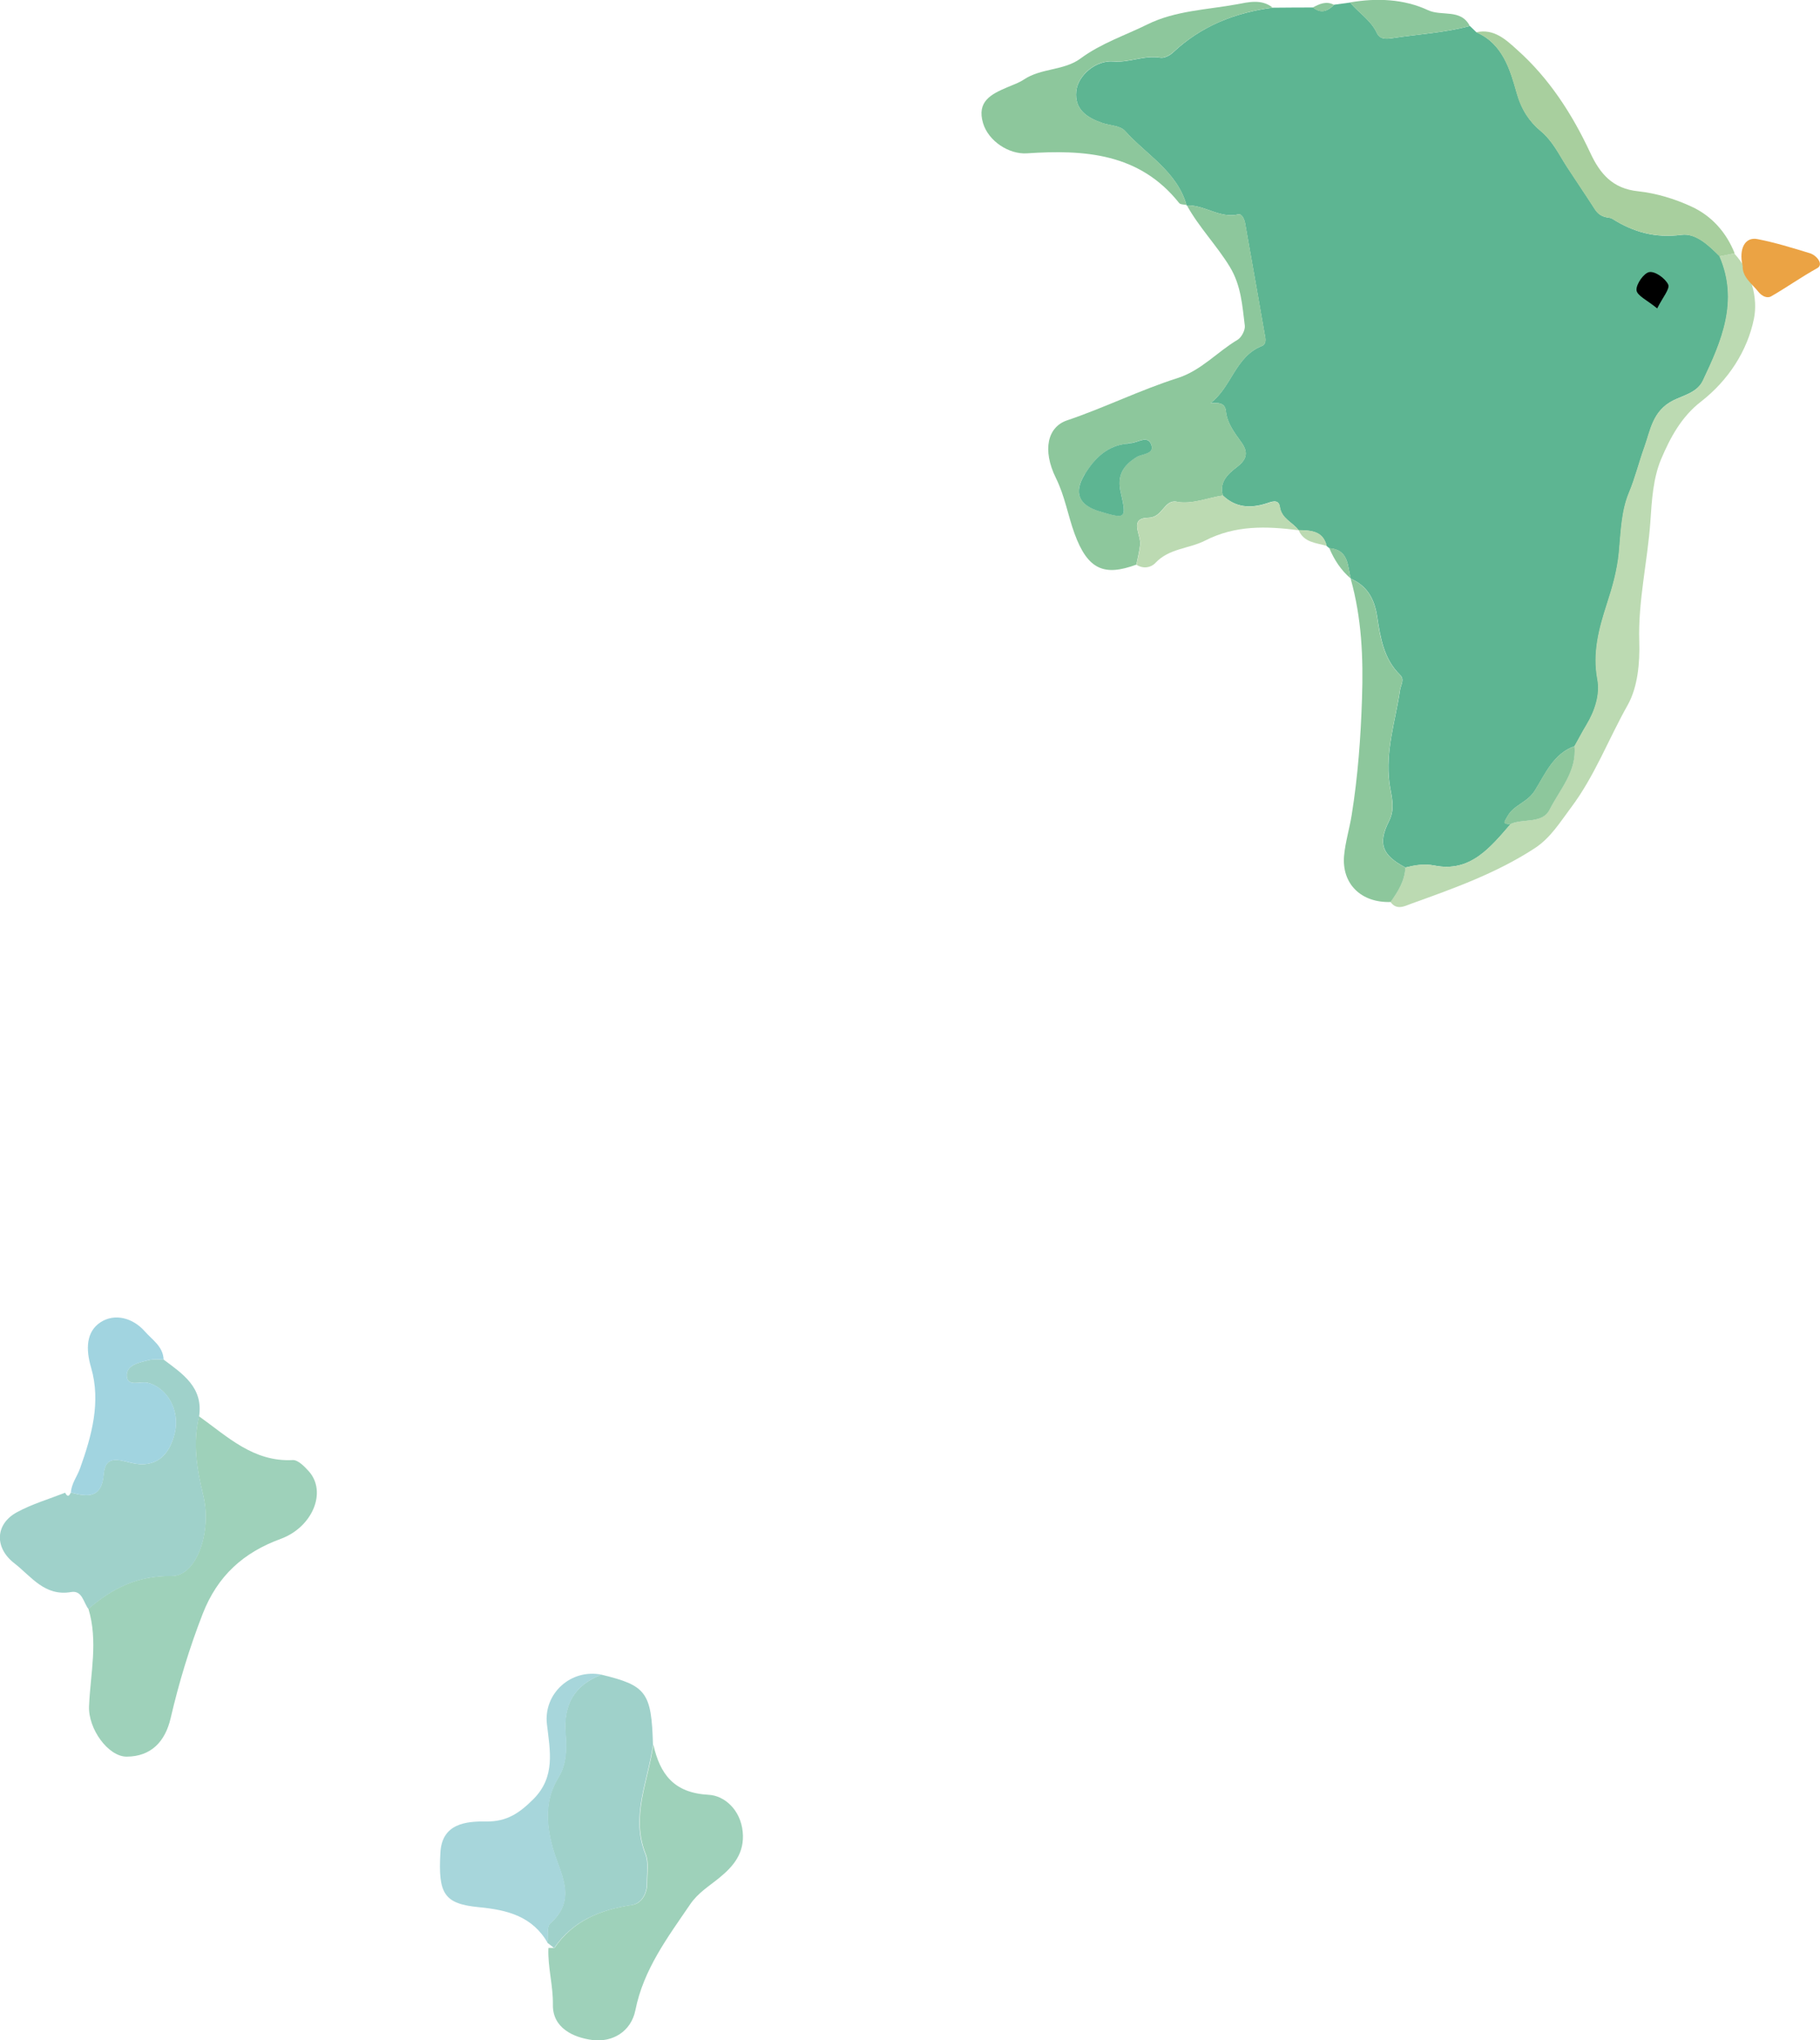 <?xml version="1.0" encoding="UTF-8"?>
<svg id="_レイヤー_2" data-name="レイヤー_2" xmlns="http://www.w3.org/2000/svg" viewBox="0 0 158.4 177.5">
  <defs>
    <style>
      .cls-1 {
        fill: #8dc79c;
      }

      .cls-2 {
        fill: #a7d6db;
      }

      .cls-3 {
        fill: #9fd1ca;
      }

      .cls-4 {
        fill: #9ed1ba;
      }

      .cls-5 {
        fill: #5db592;
      }

      .cls-6 {
        fill: #bcdab2;
      }

      .cls-7 {
        fill: #a1d4e0;
      }

      .cls-8 {
        fill: #eba344;
      }

      .cls-9 {
        fill: #a8cf9e;
      }
    </style>
  </defs>
  <g id="_レイヤー_1-2" data-name="レイヤー_1">
    <g>
      <g>
        <path class="cls-4" d="M7.7,139.97c.85,2.81.17,5.63.05,8.45-.09,1.98,1.67,4.41,3.28,4.4,2.13-.01,3.35-1.32,3.82-3.34.72-3.09,1.63-6.1,2.79-9.08,1.3-3.33,3.56-5.34,6.78-6.52,2.77-1.01,4.06-4.08,2.46-5.88-.38-.42-.94-1-1.4-.98-3.42.18-5.68-2.04-8.16-3.81-.56,2.33-.2,4.55.36,6.86.78,3.21-.59,7.05-2.73,7.03-3.03-.03-5.17,1.07-7.26,2.86Z"/>
        <path class="cls-3" d="M7.7,139.97c2.09-1.79,4.23-2.89,7.26-2.86,2.14.02,3.51-3.81,2.73-7.03-.56-2.31-.92-4.54-.36-6.86.37-2.53-1.43-3.7-3.1-4.95-.42.01-.85-.05-1.25.05-.81.19-1.93.41-1.95,1.29-.01,1.11,1.16.53,1.8.68,1.7.41,2.85,2.39,2.38,4.36-.46,1.98-1.67,3.13-3.81,2.61-1.17-.29-2.24-.66-2.38,1.01-.17,2.11-1.42,1.96-2.88,1.57,0,0,.02,0,.02,0-.15.38-.32.37-.49.02-1.4.55-2.87.98-4.18,1.69-1.92,1.03-1.99,3.1-.24,4.45,1.48,1.15,2.63,2.9,4.95,2.5.96-.16,1.06.91,1.5,1.48Z"/>
        <path class="cls-4" d="M47.73,169.48c-.07,1.65.42,3.25.39,4.93-.03,2.03,1.81,2.85,3.42,3.06,1.74.23,3.38-.71,3.76-2.59.71-3.56,2.8-6.32,4.76-9.2.7-1.03,1.66-1.59,2.56-2.33,1.21-.99,2.2-2.14,2.02-3.99-.19-1.93-1.6-3.15-2.96-3.22-3.04-.16-4.23-1.79-4.82-4.37-.42,3.16-1.98,6.22-.66,9.53.29.73.12,1.65.13,2.49.01.94-.48,1.81-1.31,1.93-2.75.41-5.13,1.36-6.76,3.74-.17,0-.33,0-.5,0Z"/>
        <path class="cls-3" d="M48.23,169.47c1.63-2.38,4.01-3.32,6.76-3.74.83-.13,1.33-.99,1.31-1.93-.01-.84.16-1.76-.13-2.49-1.32-3.31.24-6.37.66-9.53-.13-4.55-.57-5.15-4.49-6.09-2.35.9-3.32,2.61-3.12,5.09.1,1.33.11,2.66-.64,3.88-1.17,1.91-1.06,3.94-.5,6.03.59,2.21,2.26,4.46-.2,6.64-.32.29-.17,1.12-.24,1.69,0,0,.01,0,.01,0,.19.15.38.29.56.44Z"/>
        <path class="cls-2" d="M47.66,169.02c.07-.58-.09-1.41.24-1.69,2.46-2.18.79-4.44.2-6.64-.56-2.09-.67-4.11.5-6.03.75-1.22.75-2.56.64-3.88-.2-2.49.77-4.2,3.12-5.09-2.67-.54-5.07,1.64-4.76,4.31.27,2.29.77,4.58-1.19,6.53-1.18,1.17-2.27,1.96-4.1,1.93-1.72-.02-3.84.16-3.98,2.7-.21,3.6.32,4.47,3.37,4.76,2.49.24,4.64.8,5.97,3.11Z"/>
        <path class="cls-7" d="M6.15,129.84c1.46.39,2.71.54,2.88-1.57.14-1.67,1.21-1.29,2.38-1.01,2.14.52,3.34-.63,3.81-2.61.46-1.98-.68-3.96-2.38-4.36-.65-.15-1.82.43-1.8-.68.01-.88,1.14-1.1,1.95-1.29.4-.1.83-.04,1.25-.05-.05-1.14-.98-1.7-1.63-2.44-1.09-1.23-2.66-1.58-3.86-.8-1.25.82-1.3,2.33-.82,3.95.87,2.99.05,5.94-.97,8.78-.25.69-.74,1.3-.79,2.08Z"/>
        <path class="cls-7" d="M9.98,118.91c.18.35.34.36.49-.02-.17-.03-.33-.02-.49.02Z"/>
      </g>
      <g>
        <path class="cls-5" d="M114.26.65c-1.17,0-2.33.01-3.5.02-3.27.43-6.21,1.59-8.65,3.88-.28.27-.78.53-1.12.47-1.4-.24-2.69.45-4.09.33-1.5-.13-3.08,1.19-3.23,2.58-.17,1.6.94,2.31,2.26,2.77.67.23,1.57.23,1.98.69,1.87,2.09,4.54,3.53,5.36,6.48,0,0,.02,0,.02,0,1.55-.06,2.86,1.16,4.49.78.31-.07.53.44.59.81.59,3.28,1.16,6.57,1.74,9.86.06.31.03.66-.29.78-2.32.92-2.63,3.58-4.47,4.97.66-.03,1.26-.06,1.34.69.11,1.08.75,1.88,1.34,2.71.61.85.51,1.47-.33,2.12-.79.61-1.62,1.3-1.27,2.52,1.11,1.05,2.38,1.13,3.77.69.41-.13,1.08-.44,1.18.28.15,1.06,1.12,1.34,1.63,2.04,0,0,0,0,0,0,1.06.03,2.13.05,2.45,1.38.08.06.15.13.23.19,1.7.13,1.58,1.53,1.87,2.65,0,0,0,0,0,0,1.45.63,2.07,1.78,2.3,3.31.28,1.82.57,3.67,1.99,5.06.43.42.06.87,0,1.33-.4,2.68-1.29,5.28-.92,8.09.13,1.02.56,2.13-.04,3.31-1.01,2-.56,2.97,1.43,4.03.84-.2,1.6-.35,2.54-.17,3.12.62,4.86-1.58,6.63-3.62-.8.04-.54-.21-.27-.69.55-.98,1.71-1.16,2.37-2.22.88-1.4,1.61-3.22,3.46-3.86.35-.62.68-1.26,1.05-1.87.73-1.21,1.19-2.64.95-3.92-.44-2.36.13-4.43.83-6.6.47-1.44.89-2.9,1.04-4.48.16-1.72.2-3.57.87-5.18.55-1.32.87-2.68,1.35-3.99.52-1.44.69-3.12,2.48-4.03.86-.44,2.09-.68,2.6-1.73,1.64-3.44,3.14-6.91,1.46-10.81-.94-.94-2.07-2.04-3.33-1.87-2.27.3-4.18-.23-6.03-1.4-.14-.09-.34-.09-.52-.13-.43-.09-.74-.31-.99-.7-.8-1.25-1.64-2.48-2.45-3.72-.69-1.07-1.21-2.2-2.27-3.09-.95-.79-1.66-1.83-2.07-3.27-.56-1.97-1.2-4.31-3.52-5.31-.19-.18-.38-.37-.57-.55-2.19.59-4.46.71-6.68,1.05-.57.09-1.14.14-1.41-.43-.52-1.13-1.58-1.75-2.33-2.66-.46.06-.93.13-1.4.19-.55.56-1.14.81-1.84.23Z"/>
        <path class="cls-1" d="M102.42,43.64c-1.14-.19-1.2,1.38-2.48,1.4-1.73.03-.62,1.48-.71,2.34-.06.58-.22,1.16-.33,1.74-2.79,1.03-4.23.45-5.38-2.7-.58-1.59-.84-3.26-1.62-4.83-1.21-2.46-.72-4.45.97-5.02,3.26-1.1,6.35-2.64,9.62-3.68,2.06-.66,3.45-2.28,5.22-3.33.34-.2.67-.84.63-1.22-.22-1.76-.32-3.52-1.32-5.15-1.14-1.86-2.67-3.42-3.72-5.32,1.55-.06,2.86,1.16,4.49.78.31-.07.53.44.59.81.59,3.28,1.16,6.57,1.74,9.86.06.31.03.66-.29.78-2.32.92-2.63,3.58-4.47,4.97.66-.03,1.26-.06,1.34.69.11,1.08.75,1.88,1.34,2.71.61.85.51,1.47-.33,2.12-.79.61-1.62,1.3-1.27,2.52-1.34.19-2.62.78-4.02.55ZM94.41,41.25c-.97,1.59-.55,2.67,1.25,3.22,2.33.7,2.41.67,1.88-1.63-.34-1.48.19-2.35,1.41-3.1.45-.28,1.63-.22,1.21-1.15-.34-.74-1.17-.06-1.78-.05-.06,0-.12.02-.29.06-1.65.16-2.79,1.21-3.67,2.66Z"/>
        <path class="cls-6" d="M149.65,22.31c1.68,3.89.18,7.36-1.46,10.81-.5,1.06-1.74,1.3-2.6,1.73-1.78.91-1.96,2.59-2.48,4.03-.47,1.31-.8,2.68-1.35,3.99-.67,1.61-.71,3.46-.87,5.18-.15,1.58-.57,3.04-1.04,4.48-.7,2.17-1.27,4.24-.83,6.6.24,1.28-.22,2.71-.95,3.92-.37.61-.7,1.25-1.05,1.87.21,2.19-1.27,3.76-2.16,5.51-.65,1.27-2.28.74-3.39,1.25-1.76,2.04-3.51,4.24-6.63,3.62-.94-.19-1.7-.04-2.54.17-.03,1.17-.64,2.09-1.28,3,.54.75,1.23.36,1.8.15,3.7-1.33,7.41-2.65,10.74-4.82,1.39-.9,2.22-2.28,3.16-3.53,2.06-2.73,3.27-5.97,4.94-8.93.88-1.56,1.07-3.69,1.01-5.55-.11-3.54.73-6.97.97-10.46.12-1.78.23-3.71.93-5.38.79-1.87,1.77-3.7,3.47-5.01,2.38-1.85,4.04-4.41,4.61-7.21.37-1.8-.23-4.07-1.72-5.69-.44.09-.88.18-1.32.28Z"/>
        <path class="cls-1" d="M103.27,17.86c-.82-2.95-3.49-4.39-5.36-6.48-.41-.46-1.31-.46-1.98-.69-1.32-.46-2.43-1.16-2.26-2.77.15-1.39,1.72-2.71,3.23-2.58,1.4.12,2.69-.57,4.09-.33.34.06.84-.21,1.12-.47,2.45-2.28,5.39-3.44,8.65-3.88-.96-.77-2.12-.47-3.09-.29-2.61.48-5.36.55-7.78,1.74-1.96.97-4.05,1.65-5.85,2.98-1.42,1.06-3.42.82-4.93,1.83-.44.29-.97.47-1.46.68-1.38.59-2.66,1.22-2.09,3.12.47,1.56,2.25,2.72,3.81,2.62,4.99-.33,9.79-.04,13.26,4.33.11.14.44.11.66.17Z"/>
        <path class="cls-1" d="M121.03,78.47c.64-.91,1.24-1.83,1.28-3-1.99-1.06-2.44-2.03-1.43-4.03.6-1.18.17-2.29.04-3.31-.37-2.81.53-5.41.92-8.09.07-.46.43-.91,0-1.33-1.42-1.39-1.72-3.25-1.99-5.06-.23-1.53-.85-2.68-2.3-3.31.96,3.41,1.11,6.87.99,10.41-.11,3.42-.36,6.8-.9,10.16-.19,1.18-.55,2.34-.66,3.52-.22,2.47,1.49,4.12,4.04,4.04Z"/>
        <path class="cls-9" d="M149.65,22.31c.44-.09.88-.18,1.32-.28-.73-1.83-2.01-3.26-3.76-4.06-1.45-.67-3.06-1.16-4.64-1.33-2.23-.23-3.32-1.53-4.17-3.36-1.57-3.36-3.57-6.46-6.35-8.94-.94-.85-2.02-1.89-3.57-1.53,2.32.99,2.96,3.33,3.52,5.31.41,1.45,1.12,2.48,2.07,3.27,1.06.88,1.58,2.01,2.27,3.09.81,1.25,1.65,2.47,2.45,3.72.25.39.56.61.99.7.18.04.38.04.52.13,1.85,1.16,3.76,1.69,6.03,1.4,1.25-.16,2.38.93,3.33,1.87Z"/>
        <path class="cls-6" d="M106.45,43.1c-1.34.19-2.62.78-4.02.55-1.14-.19-1.2,1.38-2.48,1.4-1.73.03-.62,1.48-.71,2.34-.06.58-.22,1.16-.33,1.74.59.38,1.26.26,1.65-.16,1.19-1.27,2.92-1.23,4.3-1.93,2.67-1.37,5.37-1.27,8.17-.91-.51-.7-1.48-.99-1.63-2.04-.1-.72-.77-.41-1.18-.28-1.39.44-2.66.36-3.77-.69Z"/>
        <path class="cls-1" d="M117.5.22c.75.91,1.81,1.53,2.33,2.66.26.57.83.52,1.41.43,2.23-.34,4.49-.46,6.68-1.05-.78-1.53-2.44-.81-3.65-1.38-2.08-.97-4.45-1.07-6.77-.67Z"/>
        <path class="cls-1" d="M117.56,50.33c-.29-1.12-.17-2.53-1.87-2.65.43,1.02,1.02,1.93,1.87,2.65Z"/>
        <path class="cls-6" d="M115.47,47.49c-.32-1.34-1.39-1.35-2.45-1.38.46,1.1,1.53,1.11,2.45,1.38Z"/>
        <path class="cls-1" d="M114.26.65c.7.58,1.29.33,1.84-.23-.67-.36-1.26-.08-1.84.23Z"/>
        <path class="cls-1" d="M131.48,71.68c1.11-.5,2.75.02,3.39-1.25.89-1.75,2.37-3.32,2.16-5.51-1.85.64-2.58,2.46-3.46,3.86-.66,1.06-1.82,1.23-2.37,2.22-.27.48-.52.73.27.69Z"/>
        <path class="cls-5" d="M98.08,38.6c-1.65.16-2.79,1.21-3.67,2.66-.97,1.59-.55,2.67,1.25,3.22,2.33.7,2.41.67,1.88-1.63-.34-1.48.19-2.35,1.41-3.1.45-.28,1.63-.22,1.21-1.15-.34-.74-1.17-.06-1.78-.05-.06,0-.12.02-.29.06Z"/>
        <path class="cls-8" d="M151.67,23.12c-.05.98.8,1.55,1.38,2.28.3.37.75.58,1.1.38,1.36-.78,2.63-1.69,4.01-2.45.58-.32-.03-1.11-.64-1.3-1.51-.46-3.02-.93-4.57-1.23-1.07-.21-1.63.83-1.29,2.31Z"/>
        <path d="M144.23,26.83c.48-.96,1.12-1.7.96-2.07-.25-.54-1.13-1.17-1.64-1.09-.47.07-1.16,1.05-1.12,1.57.04.48.94.88,1.8,1.59Z"/>
      </g>
    </g>
  </g>
</svg>